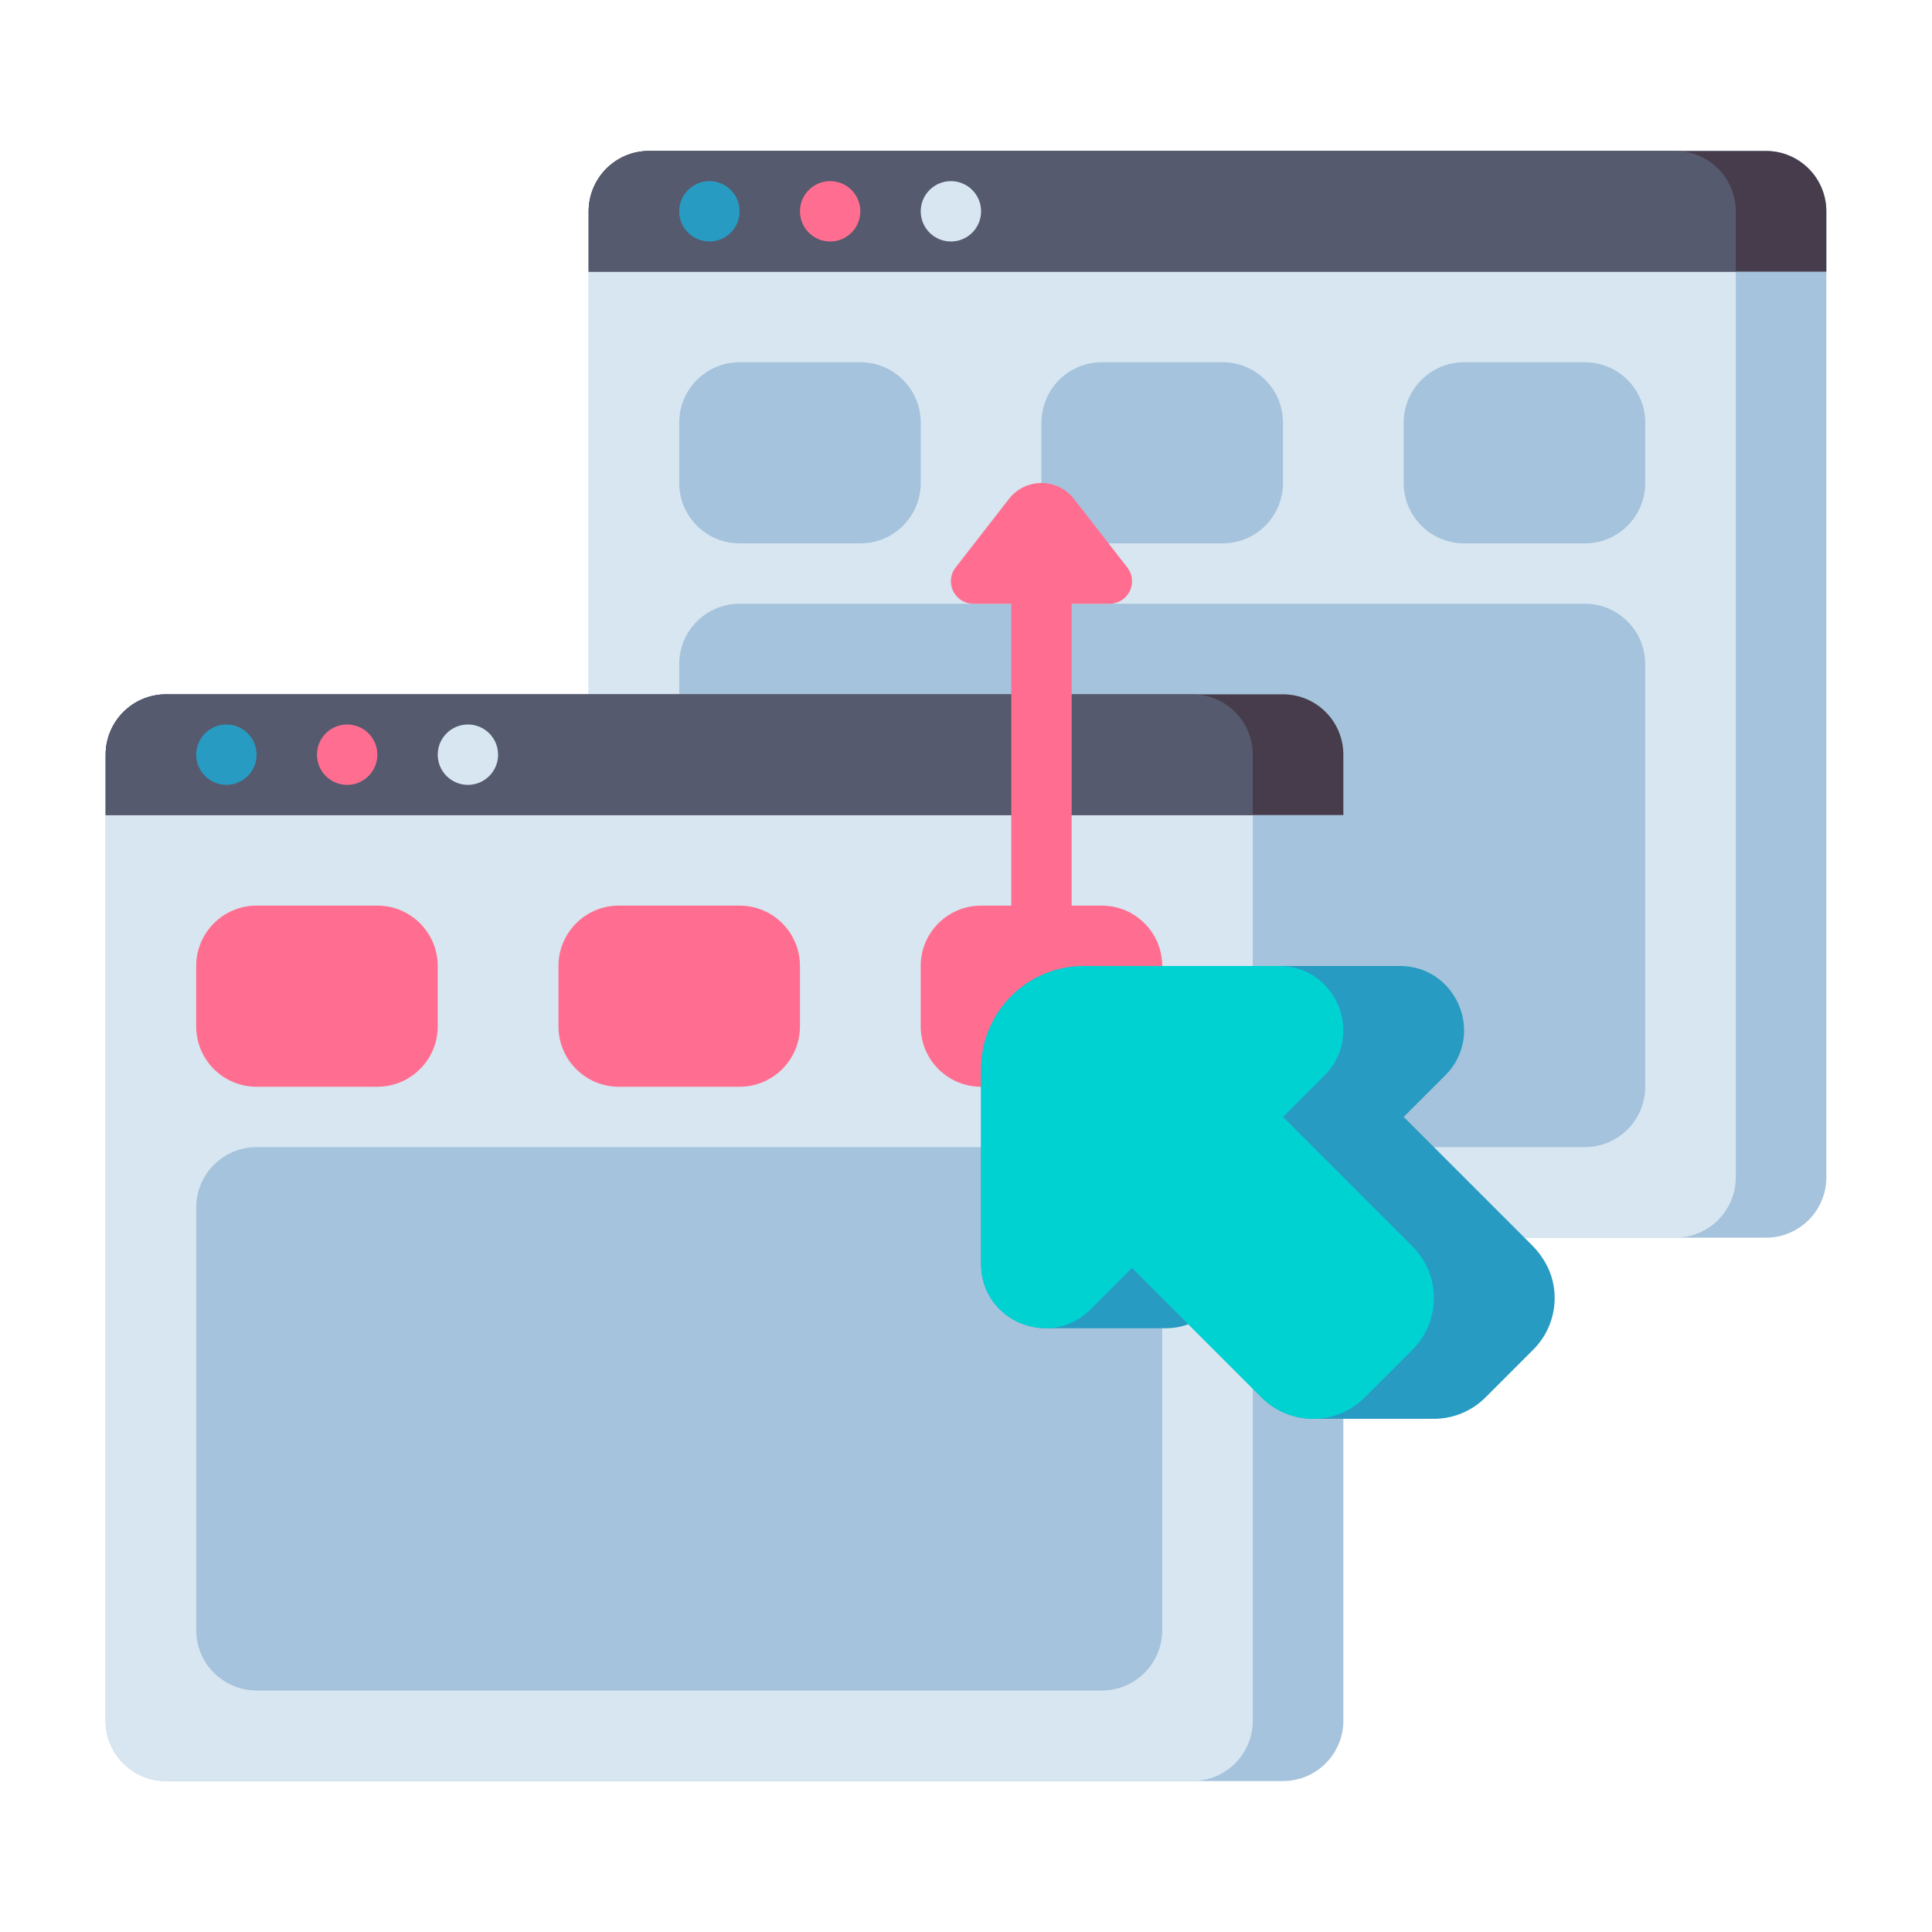 <svg xmlns="http://www.w3.org/2000/svg" version="1.1" xmlns:xlink="http://www.w3.org/1999/xlink" width="512" height="512" x="0" y="0" viewBox="0 0 512 512" style="enable-background:new 0 0 512 512" xml:space="preserve" class=""><g><path fill="#a5c3dc" d="M468 328H172c-8.837 0-16-7.163-16-16V56c0-8.837 7.163-16 16-16h296c8.837 0 16 7.163 16 16v256c0 8.837-7.163 16-16 16z" opacity="1" data-original="#a5c3dc"></path><path fill="#d7e6f0" d="M444 328H172c-8.837 0-16-7.163-16-16V56c0-8.837 7.163-16 16-16h272c8.837 0 16 7.163 16 16v256c0 8.837-7.163 16-16 16z" opacity="1" data-original="#d7e6f0" class=""></path><path fill="#a5c3dc" d="M228 144h-32c-8.837 0-16-7.163-16-16v-16c0-8.837 7.163-16 16-16h32c8.837 0 16 7.163 16 16v16c0 8.837-7.163 16-16 16zM324 144h-32c-8.837 0-16-7.163-16-16v-16c0-8.837 7.163-16 16-16h32c8.837 0 16 7.163 16 16v16c0 8.837-7.163 16-16 16zM420 144h-32c-8.837 0-16-7.163-16-16v-16c0-8.837 7.163-16 16-16h32c8.837 0 16 7.163 16 16v16c0 8.837-7.163 16-16 16z" opacity="1" data-original="#a5c3dc"></path><path fill="#463c4b" d="M484 72H156V56c0-8.837 7.163-16 16-16h296c8.837 0 16 7.163 16 16z" opacity="1" data-original="#463c4b"></path><path fill="#555a6e" d="M460 72H156V56c0-8.837 7.163-16 16-16h272c8.837 0 16 7.163 16 16z" opacity="1" data-original="#555a6e"></path><circle cx="188" cy="56" r="8" fill="#289bc3" opacity="1" data-original="#289bc3"></circle><circle cx="220" cy="56" r="8" fill="#ff6e91" opacity="1" data-original="#ff6e91"></circle><circle cx="252" cy="56" r="8" fill="#d7e6f0" opacity="1" data-original="#d7e6f0" class=""></circle><path fill="#a5c3dc" d="M420 304H196c-8.837 0-16-7.163-16-16V176c0-8.837 7.163-16 16-16h224c8.837 0 16 7.163 16 16v112c0 8.837-7.163 16-16 16z" opacity="1" data-original="#a5c3dc"></path><path fill="#a5c3dc" d="M340 472H44c-8.837 0-16-7.163-16-16V200c0-8.837 7.163-16 16-16h296c8.837 0 16 7.163 16 16v256c0 8.837-7.163 16-16 16z" opacity="1" data-original="#a5c3dc"></path><path fill="#d7e6f0" d="M316 472H44c-8.837 0-16-7.163-16-16V200c0-8.837 7.163-16 16-16h272c8.837 0 16 7.163 16 16v256c0 8.837-7.163 16-16 16z" opacity="1" data-original="#d7e6f0" class=""></path><path fill="#463c4b" d="M356 216H28v-16c0-8.837 7.163-16 16-16h296c8.837 0 16 7.163 16 16z" opacity="1" data-original="#463c4b"></path><path fill="#555a6e" d="M332 216H28v-16c0-8.837 7.163-16 16-16h272c8.837 0 16 7.163 16 16z" opacity="1" data-original="#555a6e"></path><circle cx="60" cy="200" r="8" fill="#289bc3" opacity="1" data-original="#289bc3"></circle><circle cx="92" cy="200" r="8" fill="#ff6e91" opacity="1" data-original="#ff6e91"></circle><circle cx="124" cy="200" r="8" fill="#d7e6f0" opacity="1" data-original="#d7e6f0" class=""></circle><path fill="#ff6e91" d="M100 288H68c-8.837 0-16-7.163-16-16v-16c0-8.837 7.163-16 16-16h32c8.837 0 16 7.163 16 16v16c0 8.837-7.163 16-16 16zM196 288h-32c-8.837 0-16-7.163-16-16v-16c0-8.837 7.163-16 16-16h32c8.837 0 16 7.163 16 16v16c0 8.837-7.163 16-16 16zM292 240h-8v-80h10.044a5.956 5.956 0 0 0 4.701-9.613l-14.138-18.177a10.906 10.906 0 0 0-17.216 0l-14.138 18.177a5.957 5.957 0 0 0 4.701 9.613H268v80h-8c-8.837 0-16 7.163-16 16v16c0 8.837 7.163 16 16 16h32c8.837 0 16-7.163 16-16v-16c0-8.837-7.163-16-16-16z" opacity="1" data-original="#ff6e91"></path><path fill="#a5c3dc" d="M292 448H68c-8.837 0-16-7.163-16-16V320c0-8.837 7.163-16 16-16h224c8.837 0 16 7.163 16 16v112c0 8.837-7.163 16-16 16z" opacity="1" data-original="#a5c3dc"></path><path fill="#289bc3" d="M405.943 329.943 372 296l10.979-10.979c10.71-10.71 3.125-29.021-12.021-29.021h-83.207c-5.19 0-10.34 1.303-14.751 4.037a27.392 27.392 0 0 0-13 23.302v51.619c0 10.248 8.384 17.024 17.124 17.024l-.001.01h32l.001-.01c1.949 0 3.912-.34 5.807-1.052l19.412 19.412A19.312 19.312 0 0 0 348 376h32a19.315 19.315 0 0 0 13.657-5.657l12.686-12.686a19.321 19.321 0 0 0 5.19-17.887c-.833-3.746-2.877-7.114-5.59-9.827z" opacity="1" data-original="#289bc3"></path><path fill="#00d2d2" d="M374.343 330.343 340 296l10.979-10.979c10.71-10.71 3.125-29.021-12.021-29.021h-51.67A27.25 27.25 0 0 0 268 264a27.374 27.374 0 0 0-8 19.339v51.619c0 15.145 18.311 22.73 29.021 12.021L300 336l34.343 34.343a19.315 19.315 0 0 0 27.314 0l12.687-12.687a19.316 19.316 0 0 0-.001-27.313z" opacity="1" data-original="#00d2d2"></path></g></svg>